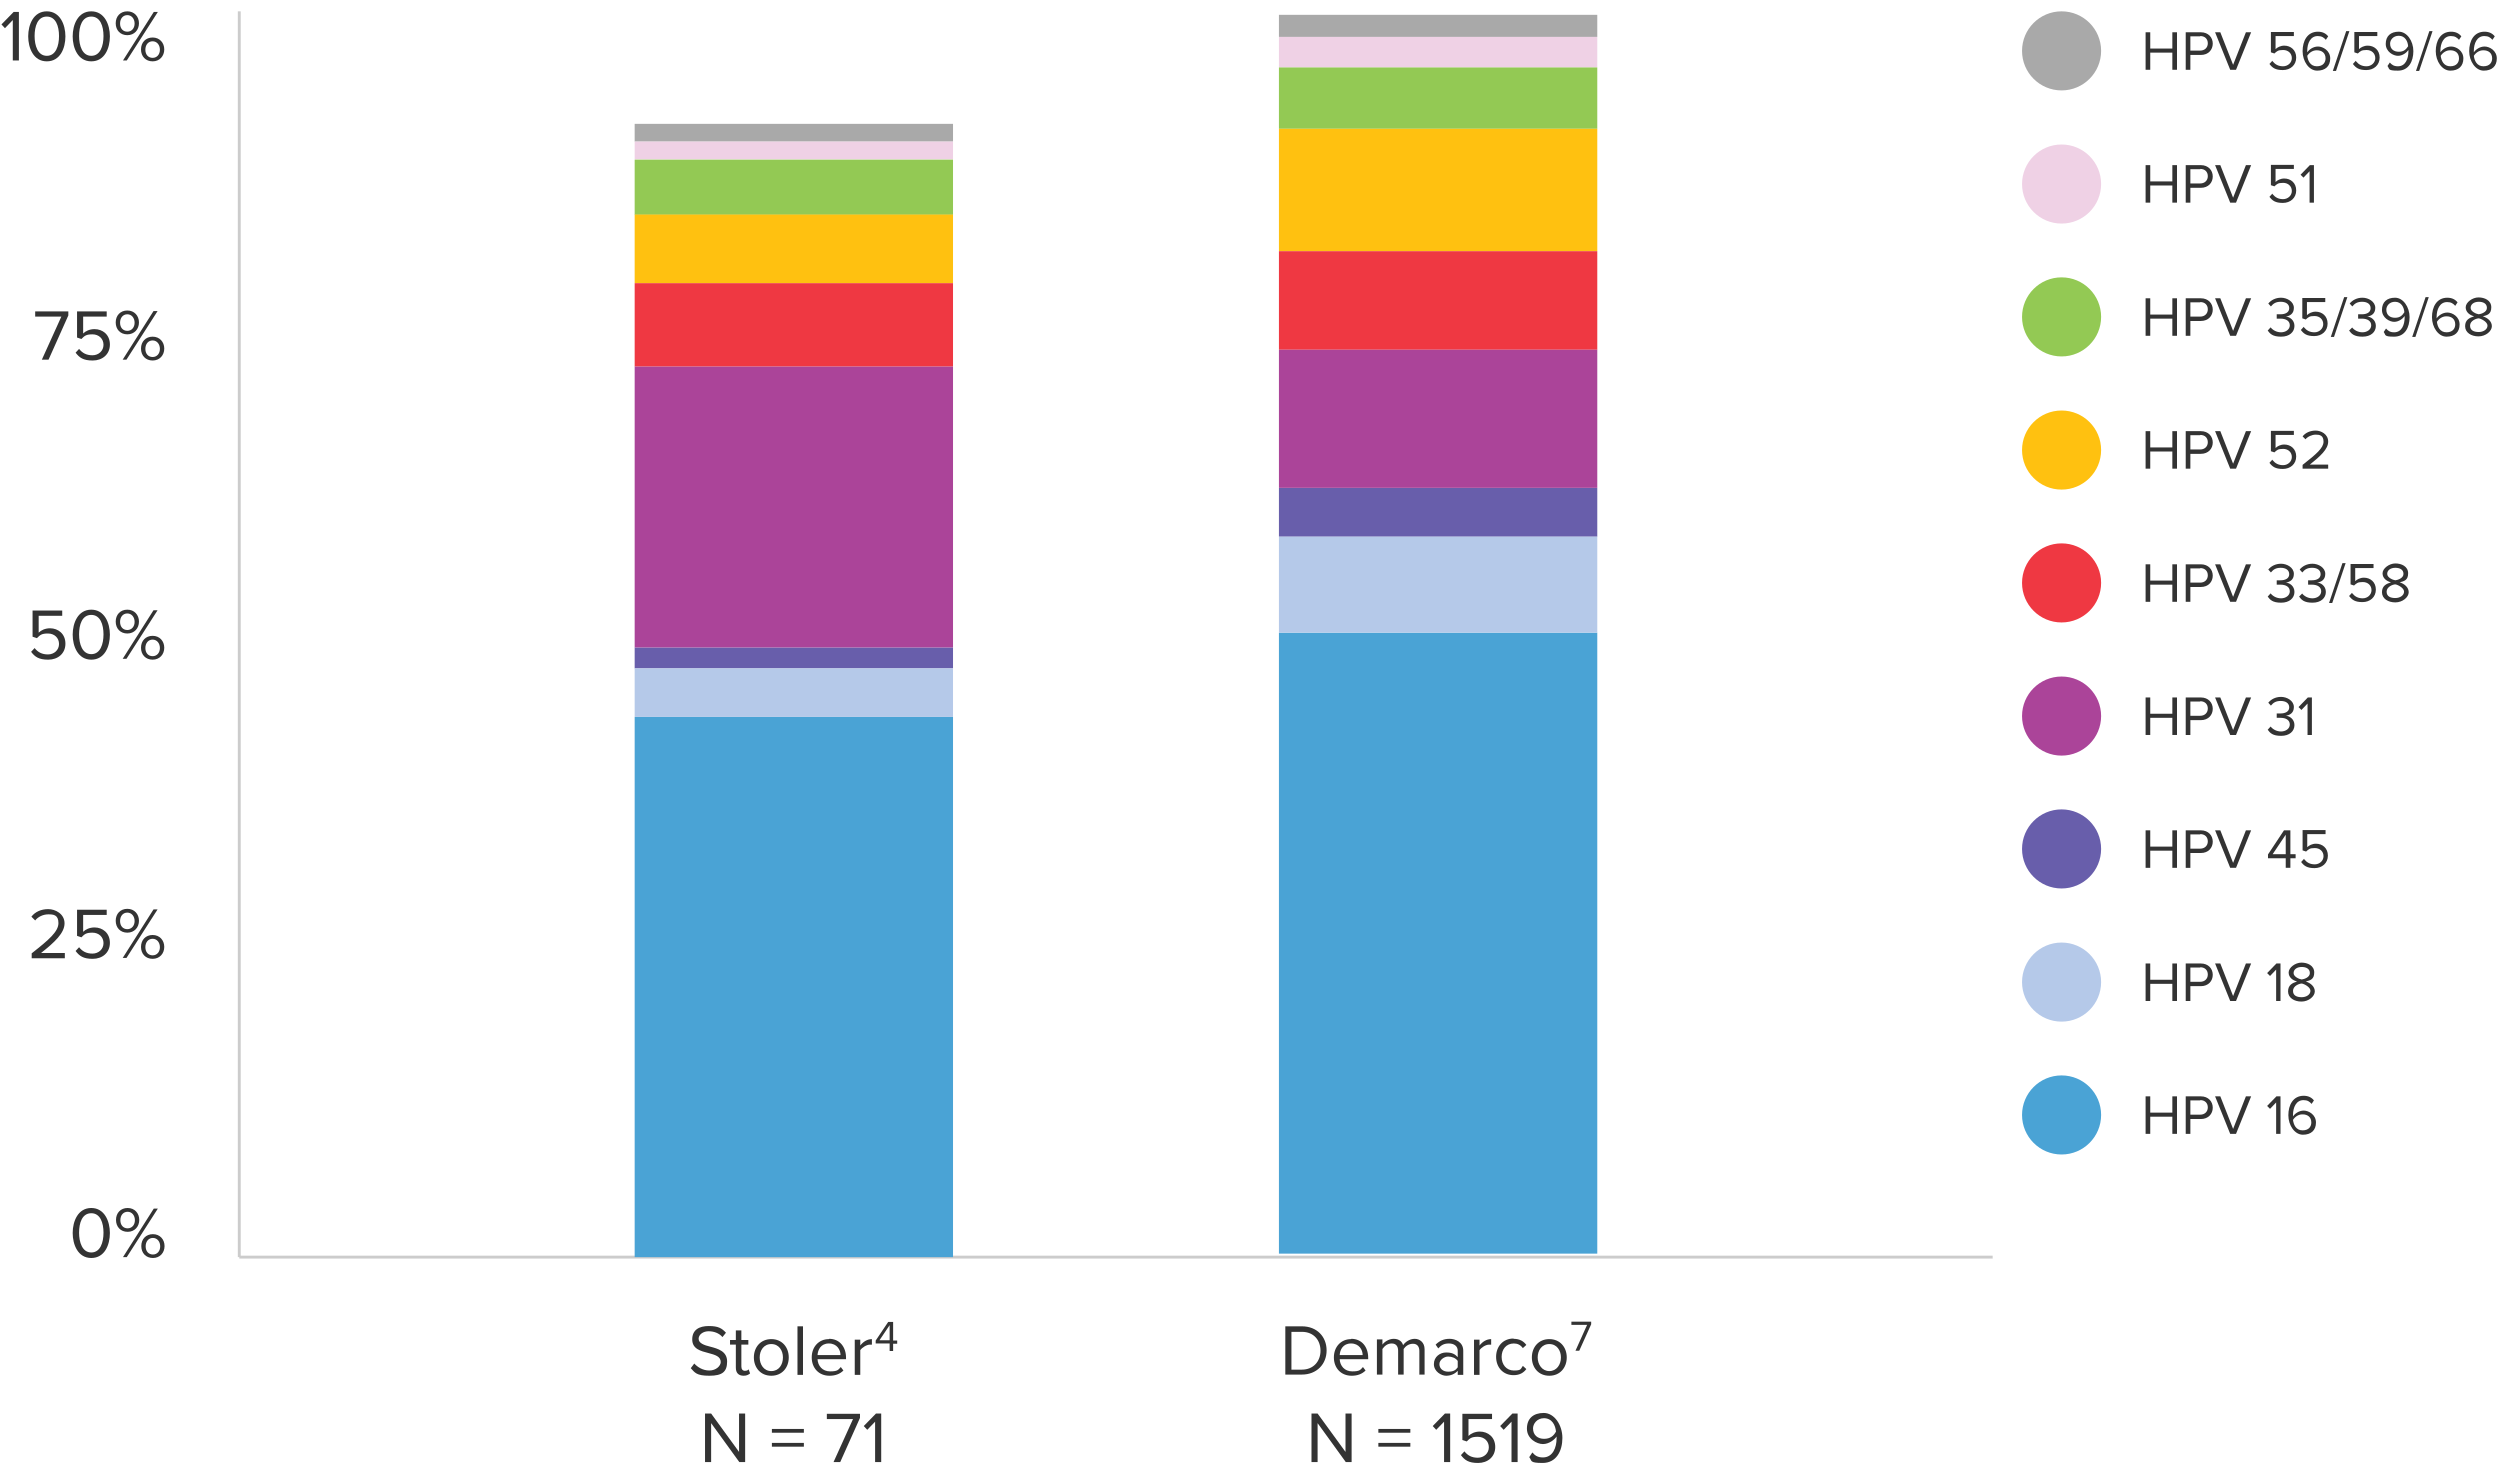 <?xml version="1.0" encoding="UTF-8"?>
<svg xmlns="http://www.w3.org/2000/svg" version="1.1" viewBox="0 0 859.9 509.7">
  <defs>
    <style>
      .cls-1 {
        fill: #b5c9e9;
      }

      .cls-2 {
        fill: #a9a9a9;
      }

      .cls-3 {
        fill: #ffc110;
      }

      .cls-4 {
        fill: none;
        stroke: #ccc;
        stroke-miterlimit: 10;
      }

      .cls-5 {
        isolation: isolate;
      }

      .cls-6 {
        fill: #685eab;
      }

      .cls-7 {
        fill: #efd1e5;
      }

      .cls-8 {
        fill: #ef3842;
      }

      .cls-9 {
        fill: #93c954;
      }

      .cls-10 {
        fill: #ab4499;
      }

      .cls-11 {
        fill: #333;
      }

      .cls-12 {
        fill: #4aa3d5;
      }
    </style>
  </defs>
  <!-- Generator: Adobe Illustrator 28.6.0, SVG Export Plug-In . SVG Version: 1.2.0 Build 709)  -->
  <g>
    <g id="Layer_2">
      <g>
        <line class="cls-4" x1="82.3" y1="432.4" x2="82.3" y2="3.9"/>
        <line class="cls-4" x1="82.3" y1="432.4" x2="685.4" y2="432.4"/>
      </g>
      <g class="cls-5">
        <g class="cls-5">
          <path class="cls-11" d="M4.4,20.8V6.9l-2.7,2.8-1.2-1.3,4.2-4.3h1.8v16.7h-2.1Z"/>
          <path class="cls-11" d="M16.1,3.9c4.5,0,6.4,4.5,6.4,8.6s-1.8,8.6-6.4,8.6-6.4-4.6-6.4-8.6,1.8-8.6,6.4-8.6ZM16.1,5.7c-3.2,0-4.2,3.4-4.2,6.7s1.1,6.8,4.2,6.8,4.2-3.4,4.2-6.8-1.1-6.7-4.2-6.7Z"/>
          <path class="cls-11" d="M31.4,3.9c4.5,0,6.4,4.5,6.4,8.6s-1.8,8.6-6.4,8.6-6.4-4.6-6.4-8.6,1.8-8.6,6.4-8.6ZM31.4,5.7c-3.2,0-4.2,3.4-4.2,6.7s1.1,6.8,4.2,6.8,4.2-3.4,4.2-6.8-1.1-6.7-4.2-6.7Z"/>
          <path class="cls-11" d="M43.8,3.9c2.4,0,4,1.8,4,4.1s-1.6,4.1-4,4.1-4-1.7-4-4.1,1.6-4.1,4-4.1ZM43.8,5.2c-1.5,0-2.5,1.2-2.5,2.9s1,2.8,2.5,2.8,2.5-1.2,2.5-2.8-1-2.9-2.5-2.9ZM42.3,20.8l10.6-16.7h1.4l-10.7,16.7h-1.3ZM52.5,12.9c2.4,0,4,1.8,4,4.1s-1.6,4.1-4,4.1-4-1.7-4-4.1,1.6-4.1,4-4.1ZM52.5,14.2c-1.5,0-2.5,1.2-2.5,2.9s1,2.8,2.5,2.8,2.5-1.2,2.5-2.8-1-2.9-2.5-2.9Z"/>
        </g>
      </g>
      <g class="cls-5">
        <g class="cls-5">
          <path class="cls-11" d="M31.4,415.5c4.5,0,6.4,4.5,6.4,8.6s-1.8,8.6-6.4,8.6-6.4-4.6-6.4-8.6,1.8-8.6,6.4-8.6ZM31.4,417.3c-3.2,0-4.2,3.4-4.2,6.7s1.1,6.8,4.2,6.8,4.2-3.4,4.2-6.8-1.1-6.7-4.2-6.7Z"/>
          <path class="cls-11" d="M43.9,415.5c2.4,0,4,1.8,4,4.1s-1.6,4.1-4,4.1-4-1.7-4-4.1,1.6-4.1,4-4.1ZM43.9,416.8c-1.5,0-2.5,1.2-2.5,2.9s1,2.8,2.5,2.8,2.5-1.2,2.5-2.8-1-2.9-2.5-2.9ZM42.3,432.4l10.6-16.7h1.4l-10.7,16.7h-1.3ZM52.6,424.5c2.4,0,4,1.8,4,4.1s-1.6,4.1-4,4.1-4-1.7-4-4.1,1.6-4.1,4-4.1ZM52.6,425.8c-1.5,0-2.5,1.2-2.5,2.9s1,2.8,2.5,2.8,2.5-1.2,2.5-2.8-1-2.9-2.5-2.9Z"/>
        </g>
      </g>
      <g class="cls-5">
        <g class="cls-5">
          <path class="cls-11" d="M10.9,329.5v-1.6c6-4.7,9.2-7.5,9.2-10.4s-1.8-3-3.5-3-3.5.8-4.5,2.1l-1.3-1.3c1.3-1.7,3.4-2.6,5.8-2.6s5.6,1.6,5.6,4.9-3.4,6.5-8.1,10.2h8.2v1.8h-11.4Z"/>
          <path class="cls-11" d="M27.2,325.8c1.1,1.4,2.5,2.2,4.6,2.2s3.8-1.5,3.8-3.6-1.6-3.6-3.8-3.6-2.7.5-3.8,1.6l-1.5-.5v-9h10.2v1.8h-8.1v5.8c.8-.8,2.2-1.5,3.9-1.5,2.8,0,5.3,1.9,5.3,5.3s-2.6,5.5-5.9,5.5-4.6-1-5.9-2.7l1.3-1.4Z"/>
          <path class="cls-11" d="M43.8,312.6c2.4,0,4,1.8,4,4.1s-1.6,4.1-4,4.1-4-1.7-4-4.1,1.6-4.1,4-4.1ZM43.8,313.9c-1.5,0-2.5,1.2-2.5,2.9s1,2.8,2.5,2.8,2.5-1.2,2.5-2.8-1-2.9-2.5-2.9ZM42.2,329.5l10.6-16.7h1.4l-10.7,16.7h-1.3ZM52.5,321.6c2.4,0,4,1.8,4,4.1s-1.6,4.1-4,4.1-4-1.7-4-4.1,1.6-4.1,4-4.1ZM52.5,322.9c-1.5,0-2.5,1.2-2.5,2.9s1,2.8,2.5,2.8,2.5-1.2,2.5-2.8-1-2.9-2.5-2.9Z"/>
        </g>
      </g>
      <g class="cls-5">
        <g class="cls-5">
          <path class="cls-11" d="M11.9,222.9c1.1,1.4,2.5,2.2,4.6,2.2s3.8-1.5,3.8-3.6-1.6-3.6-3.8-3.6-2.7.5-3.8,1.6l-1.5-.5v-9h10.2v1.8h-8.1v5.8c.8-.8,2.2-1.5,3.9-1.5,2.8,0,5.3,1.9,5.3,5.3s-2.6,5.5-5.9,5.5-4.6-1-5.9-2.7l1.3-1.4Z"/>
          <path class="cls-11" d="M31.4,209.7c4.5,0,6.4,4.5,6.4,8.6s-1.8,8.6-6.4,8.6-6.4-4.6-6.4-8.6,1.8-8.6,6.4-8.6ZM31.4,211.5c-3.2,0-4.2,3.4-4.2,6.7s1.1,6.8,4.2,6.8,4.2-3.4,4.2-6.8-1.1-6.7-4.2-6.7Z"/>
          <path class="cls-11" d="M43.8,209.7c2.4,0,4,1.8,4,4.1s-1.6,4.1-4,4.1-4-1.7-4-4.1,1.6-4.1,4-4.1ZM43.8,211c-1.5,0-2.5,1.2-2.5,2.9s1,2.8,2.5,2.8,2.5-1.2,2.5-2.8-1-2.9-2.5-2.9ZM42.2,226.6l10.6-16.7h1.4l-10.7,16.7h-1.3ZM52.5,218.7c2.4,0,4,1.8,4,4.1s-1.6,4.1-4,4.1-4-1.7-4-4.1,1.6-4.1,4-4.1ZM52.5,220c-1.5,0-2.5,1.2-2.5,2.9s1,2.8,2.5,2.8,2.5-1.2,2.5-2.8-1-2.9-2.5-2.9Z"/>
        </g>
      </g>
      <g class="cls-5">
        <g class="cls-5">
          <path class="cls-11" d="M14.4,123.7l6.7-14.8h-9v-1.8h11.4v1.4l-6.8,15.2h-2.3Z"/>
          <path class="cls-11" d="M27.2,120c1.1,1.4,2.5,2.2,4.6,2.2s3.8-1.5,3.8-3.6-1.6-3.6-3.8-3.6-2.7.5-3.8,1.6l-1.5-.5v-9h10.2v1.8h-8.1v5.8c.8-.8,2.2-1.5,3.9-1.5,2.8,0,5.3,1.9,5.3,5.3s-2.6,5.5-5.9,5.5-4.6-1-5.9-2.7l1.3-1.4Z"/>
          <path class="cls-11" d="M43.8,106.8c2.4,0,4,1.8,4,4.1s-1.6,4.1-4,4.1-4-1.7-4-4.1,1.6-4.1,4-4.1ZM43.8,108.1c-1.5,0-2.5,1.2-2.5,2.9s1,2.8,2.5,2.8,2.5-1.2,2.5-2.8-1-2.9-2.5-2.9ZM42.2,123.7l10.6-16.7h1.4l-10.7,16.7h-1.3ZM52.5,115.8c2.4,0,4,1.8,4,4.1s-1.6,4.1-4,4.1-4-1.7-4-4.1,1.6-4.1,4-4.1ZM52.5,117.1c-1.5,0-2.5,1.2-2.5,2.9s1,2.8,2.5,2.8,2.5-1.2,2.5-2.8-1-2.9-2.5-2.9Z"/>
        </g>
      </g>
      <g>
        <g class="cls-5">
          <g class="cls-5">
            <path class="cls-11" d="M238.8,469c1.1,1.2,2.9,2.4,5.2,2.4s3.9-1.6,3.9-2.9c0-2-2-2.5-4.2-3.1-2.7-.7-5.6-1.4-5.6-4.7s2.4-4.6,5.7-4.6,4.5.8,5.9,2.3l-1.2,1.5c-1.2-1.4-3-2-4.8-2s-3.4,1.1-3.4,2.6,1.9,2.2,4,2.7c2.7.7,5.8,1.6,5.8,5.1s-1.6,4.9-6.1,4.9-5-1.1-6.4-2.6l1.2-1.6Z"/>
            <path class="cls-11" d="M253.1,470.4v-7.9h-2v-1.6h2v-3.3h1.9v3.3h2.4v1.6h-2.4v7.5c0,.9.4,1.5,1.2,1.5s1-.2,1.3-.5l.5,1.4c-.5.4-1.1.8-2.2.8-1.8,0-2.7-1-2.7-2.8Z"/>
            <path class="cls-11" d="M259.3,466.9c0-3.5,2.3-6.3,6-6.3s6,2.8,6,6.3-2.3,6.3-6,6.3-6-2.8-6-6.3ZM269.3,466.9c0-2.4-1.4-4.6-4-4.6s-4,2.2-4,4.6,1.4,4.7,4,4.7,4-2.2,4-4.7Z"/>
            <path class="cls-11" d="M274.3,472.9v-16.7h1.9v16.7h-1.9Z"/>
            <path class="cls-11" d="M285.2,460.5c3.6,0,5.8,2.8,5.8,6.5v.5h-9.8c.1,2.3,1.7,4.2,4.3,4.2s2.8-.5,3.7-1.5l.9,1.2c-1.2,1.2-2.8,1.8-4.8,1.8-3.6,0-6.1-2.6-6.1-6.3s2.5-6.3,5.9-6.3ZM281.2,466.1h7.9c0-1.8-1.2-4-4-4s-3.8,2.2-3.9,4Z"/>
            <path class="cls-11" d="M294,472.9v-12.1h1.9v2c1-1.3,2.4-2.2,4-2.2v1.9c-.2,0-.4,0-.7,0-1.1,0-2.7,1-3.3,1.9v8.5h-1.9Z"/>
          </g>
        </g>
        <g class="cls-5">
          <g class="cls-5">
            <path class="cls-11" d="M306,464.6v-2.5h-4.8v-1l4.3-6.4h1.7v6.4h1.4v1.1h-1.4v2.5h-1.2ZM306,455.8l-3.5,5.2h3.5v-5.2Z"/>
          </g>
        </g>
        <g class="cls-5">
          <g class="cls-5">
            <path class="cls-11" d="M254.3,502.9l-9.7-13.4v13.4h-2.1v-16.7h2.1l9.6,13.2v-13.2h2.1v16.7h-2Z"/>
            <path class="cls-11" d="M265.5,492.8v-1.3h11v1.3h-11ZM265.5,497.6v-1.3h11v1.3h-11Z"/>
            <path class="cls-11" d="M286.7,502.9l6.7-14.8h-9v-1.8h11.4v1.4l-6.8,15.2h-2.3Z"/>
            <path class="cls-11" d="M301,502.9v-13.9l-2.7,2.8-1.2-1.3,4.2-4.3h1.8v16.7h-2.1Z"/>
          </g>
        </g>
        <g class="cls-5">
          <g class="cls-5">
            <path class="cls-11" d="M442.1,472.9v-16.7h5.7c5.2,0,8.5,3.6,8.5,8.3s-3.4,8.3-8.5,8.3h-5.7ZM444.2,471.1h3.6c4,0,6.4-2.9,6.4-6.5s-2.3-6.5-6.4-6.5h-3.6v13Z"/>
            <path class="cls-11" d="M464.8,460.5c3.6,0,5.8,2.8,5.8,6.5v.5h-9.8c.1,2.3,1.7,4.2,4.3,4.2s2.8-.5,3.7-1.5l.9,1.2c-1.2,1.2-2.8,1.8-4.8,1.8-3.6,0-6.1-2.6-6.1-6.3s2.5-6.3,5.9-6.3ZM460.8,466.1h7.9c0-1.8-1.2-4-4-4s-3.8,2.2-3.9,4Z"/>
            <path class="cls-11" d="M488.2,472.9v-8.2c0-1.5-.7-2.5-2.2-2.5s-2.6.9-3.2,1.8v8.8h-1.9v-8.2c0-1.5-.7-2.5-2.2-2.5s-2.5.9-3.2,1.9v8.8h-1.9v-12.1h1.9v1.8c.5-.8,2.1-2,3.9-2s2.9,1,3.2,2.2c.7-1.1,2.3-2.2,4-2.2s3.4,1.2,3.4,3.6v8.7h-1.9Z"/>
            <path class="cls-11" d="M501.4,472.9v-1.4c-1,1.1-2.4,1.7-4,1.7s-4.2-1.4-4.2-4,2.2-4,4.2-4,3,.5,4,1.6v-2.2c0-1.6-1.3-2.5-3-2.5s-2.6.5-3.7,1.7l-.9-1.3c1.3-1.3,2.8-2,4.8-2s4.7,1.1,4.7,4.1v8.3h-1.9ZM501.4,468.1c-.7-1-2-1.5-3.3-1.5s-3,1.1-3,2.6,1.2,2.6,3,2.6,2.6-.5,3.3-1.5v-2.3Z"/>
            <path class="cls-11" d="M507,472.9v-12.1h1.9v2c1-1.3,2.4-2.2,4-2.2v1.9c-.2,0-.4,0-.7,0-1.2,0-2.7,1-3.3,1.9v8.5h-1.9Z"/>
            <path class="cls-11" d="M520.6,460.5c2.2,0,3.5.9,4.4,2.1l-1.2,1.1c-.8-1.1-1.8-1.6-3.1-1.6-2.6,0-4.2,2-4.2,4.6s1.6,4.7,4.2,4.7,2.3-.5,3.1-1.6l1.2,1.1c-.9,1.2-2.2,2.1-4.4,2.1-3.6,0-6-2.7-6-6.3s2.4-6.3,6-6.3Z"/>
            <path class="cls-11" d="M526.9,466.9c0-3.5,2.3-6.3,6-6.3s6,2.8,6,6.3-2.3,6.3-6,6.3-6-2.8-6-6.3ZM536.9,466.9c0-2.4-1.4-4.6-4-4.6s-4,2.2-4,4.6,1.5,4.7,4,4.7,4-2.2,4-4.7Z"/>
          </g>
        </g>
        <g class="cls-5">
          <g class="cls-5">
            <path class="cls-11" d="M541.9,464.6l4-8.9h-5.4v-1.1h6.8v.9l-4.1,9.1h-1.4Z"/>
          </g>
        </g>
        <g class="cls-5">
          <g class="cls-5">
            <path class="cls-11" d="M462.9,502.9l-9.7-13.4v13.4h-2.1v-16.7h2.1l9.6,13.2v-13.2h2.1v16.7h-2Z"/>
            <path class="cls-11" d="M474.1,492.8v-1.3h11v1.3h-11ZM474.1,497.6v-1.3h11v1.3h-11Z"/>
            <path class="cls-11" d="M496.7,502.9v-13.9l-2.7,2.8-1.2-1.3,4.2-4.3h1.8v16.7h-2.1Z"/>
            <path class="cls-11" d="M503.7,499.2c1.1,1.4,2.5,2.2,4.6,2.2s3.8-1.5,3.8-3.6-1.6-3.6-3.8-3.6-2.7.5-3.8,1.6l-1.5-.5v-9h10.2v1.8h-8.1v5.8c.8-.8,2.2-1.5,3.9-1.5,2.8,0,5.3,1.9,5.3,5.3s-2.6,5.5-5.9,5.5-4.6-1-5.9-2.7l1.3-1.4Z"/>
            <path class="cls-11" d="M519.9,502.9v-13.9l-2.7,2.8-1.2-1.3,4.2-4.3h1.8v16.7h-2.1Z"/>
            <path class="cls-11" d="M527.1,499.6c.8,1,1.8,1.7,3.6,1.7,3.4,0,4.7-3.4,4.7-6.5s0-.5,0-.7c-.7,1.1-2.6,2.6-4.7,2.6s-5.5-1.8-5.5-5.3,2.2-5.4,5.8-5.4,6.4,4.1,6.4,8.6-2.1,8.6-6.8,8.6-3.6-.8-4.6-2l1-1.5ZM531.1,487.8c-2.5,0-3.8,2-3.8,3.5,0,2.4,1.7,3.6,3.8,3.6s3.3-1,4.1-2.5c-.2-2.1-1.3-4.6-4.2-4.6Z"/>
          </g>
        </g>
        <g>
          <rect class="cls-12" x="218.3" y="246.6" width="109.5" height="185.8"/>
          <rect class="cls-2" x="218.3" y="42.6" width="109.5" height="6.1"/>
          <rect class="cls-7" x="218.3" y="48.7" width="109.5" height="6.1"/>
          <rect class="cls-6" x="218.3" y="222.7" width="109.5" height="7.2"/>
          <rect class="cls-1" x="218.3" y="229.9" width="109.5" height="16.7"/>
          <rect class="cls-9" x="218.3" y="54.9" width="109.5" height="19"/>
          <rect class="cls-3" x="218.3" y="73.8" width="109.5" height="23.6"/>
          <rect class="cls-8" x="218.3" y="97.4" width="109.5" height="28.7"/>
          <rect class="cls-10" x="218.3" y="126.1" width="109.5" height="96.6"/>
        </g>
        <g>
          <rect class="cls-12" x="439.9" y="217.6" width="109.5" height="213.6"/>
          <rect class="cls-2" x="439.9" y="5.1" width="109.5" height="7.6"/>
          <rect class="cls-7" x="439.9" y="12.7" width="109.5" height="10.5"/>
          <rect class="cls-6" x="439.9" y="167.8" width="109.5" height="16.8"/>
          <rect class="cls-1" x="439.9" y="184.6" width="109.5" height="33"/>
          <rect class="cls-9" x="439.9" y="23.2" width="109.5" height="21.1"/>
          <rect class="cls-3" x="439.9" y="44.3" width="109.5" height="42.1"/>
          <rect class="cls-8" x="439.9" y="86.4" width="109.5" height="33.9"/>
          <rect class="cls-10" x="439.9" y="120.3" width="109.5" height="47.5"/>
        </g>
      </g>
      <g>
        <circle class="cls-2" cx="709.1" cy="17.5" r="13.6"/>
        <circle class="cls-7" cx="709.1" cy="63.3" r="13.6"/>
        <circle class="cls-9" cx="709.1" cy="109" r="13.6"/>
        <circle class="cls-3" cx="709.1" cy="154.8" r="13.6"/>
        <circle class="cls-8" cx="709.1" cy="200.5" r="13.6"/>
        <circle class="cls-10" cx="709.1" cy="246.3" r="13.6"/>
        <circle class="cls-6" cx="709.1" cy="292" r="13.6"/>
        <circle class="cls-1" cx="709.1" cy="337.8" r="13.6"/>
        <circle class="cls-12" cx="709.1" cy="383.5" r="13.6"/>
        <g class="cls-5">
          <g class="cls-5">
            <path class="cls-11" d="M747.2,24v-5.9h-7.6v5.9h-1.6v-12.9h1.6v5.6h7.6v-5.6h1.6v12.9h-1.6Z"/>
            <path class="cls-11" d="M751.8,24v-12.9h5.2c2.6,0,4.1,1.8,4.1,3.9s-1.5,3.9-4.1,3.9h-3.6v5.1h-1.6ZM756.8,12.5h-3.4v4.9h3.4c1.5,0,2.6-1,2.6-2.5s-1-2.5-2.6-2.5Z"/>
            <path class="cls-11" d="M767.1,24l-5.2-12.9h1.8l4.4,11.2,4.4-11.2h1.8l-5.2,12.9h-2Z"/>
            <path class="cls-11" d="M781.7,21.1c.9,1.1,2,1.7,3.6,1.7s3-1.2,3-2.8-1.2-2.8-3-2.8-2.1.4-3,1.2l-1.2-.4v-7h7.9v1.4h-6.3v4.5c.6-.6,1.7-1.2,3-1.2,2.2,0,4.1,1.5,4.1,4.1s-2,4.3-4.6,4.3-3.6-.8-4.6-2.1l1-1.1Z"/>
            <path class="cls-11" d="M797.2,10.9c1.7,0,2.8.6,3.6,1.6l-.8,1.2c-.7-.8-1.4-1.3-2.8-1.3-2.5,0-3.6,2.5-3.6,5.1s0,.3,0,.5c.6-.9,2-2,3.7-2s4.2,1.4,4.2,4.1-1.7,4.2-4.5,4.2-5-3.2-5-6.7,1.6-6.7,5.3-6.7ZM796.8,17.3c-1.3,0-2.5.8-3.2,1.9.2,1.6,1,3.6,3.3,3.6s3-1.5,3-2.7c0-1.9-1.3-2.8-3-2.8Z"/>
            <path class="cls-11" d="M802.4,24.4l4.6-13.7h1.1l-4.6,13.7h-1.1Z"/>
            <path class="cls-11" d="M810.4,21.1c.9,1.1,2,1.7,3.6,1.7s3-1.2,3-2.8-1.2-2.8-3-2.8-2.1.4-3,1.2l-1.2-.4v-7h7.9v1.4h-6.3v4.5c.6-.6,1.7-1.2,3-1.2,2.2,0,4.1,1.5,4.1,4.1s-2,4.3-4.6,4.3-3.6-.8-4.6-2.1l1-1.1Z"/>
            <path class="cls-11" d="M822,21.5c.7.8,1.4,1.3,2.8,1.3,2.6,0,3.6-2.6,3.6-5.1s0-.3,0-.5c-.6.9-2,2-3.6,2s-4.2-1.4-4.2-4.1,1.7-4.2,4.5-4.2,5,3.2,5,6.7-1.6,6.7-5.3,6.7-2.8-.6-3.6-1.6l.8-1.2ZM825.1,12.3c-2,0-3,1.5-3,2.7,0,1.9,1.3,2.8,3,2.8s2.5-.8,3.2-1.9c-.1-1.6-1-3.6-3.2-3.6Z"/>
            <path class="cls-11" d="M831,24.4l4.6-13.7h1.1l-4.6,13.7h-1.1Z"/>
            <path class="cls-11" d="M843,10.9c1.7,0,2.8.6,3.6,1.6l-.8,1.2c-.7-.8-1.4-1.3-2.8-1.3-2.5,0-3.6,2.5-3.6,5.1s0,.3,0,.5c.6-.9,2-2,3.7-2s4.2,1.4,4.2,4.1-1.7,4.2-4.5,4.2-5-3.2-5-6.7,1.6-6.7,5.3-6.7ZM842.7,17.3c-1.3,0-2.5.8-3.2,1.9.2,1.6,1,3.6,3.3,3.6s3-1.5,3-2.7c0-1.9-1.3-2.8-3-2.8Z"/>
            <path class="cls-11" d="M854.5,10.9c1.7,0,2.8.6,3.6,1.6l-.8,1.2c-.7-.8-1.4-1.3-2.8-1.3-2.5,0-3.6,2.5-3.6,5.1s0,.3,0,.5c.6-.9,2-2,3.7-2s4.2,1.4,4.2,4.1-1.7,4.2-4.5,4.2-5-3.2-5-6.7,1.6-6.7,5.3-6.7ZM854.1,17.3c-1.3,0-2.5.8-3.2,1.9.2,1.6,1,3.6,3.3,3.6s3-1.5,3-2.7c0-1.9-1.3-2.8-3-2.8Z"/>
          </g>
        </g>
        <g class="cls-5">
          <g class="cls-5">
            <path class="cls-11" d="M747.2,69.7v-5.9h-7.6v5.9h-1.6v-12.9h1.6v5.6h7.6v-5.6h1.6v12.9h-1.6Z"/>
            <path class="cls-11" d="M751.8,69.7v-12.9h5.2c2.6,0,4.1,1.8,4.1,3.9s-1.5,3.9-4.1,3.9h-3.6v5.1h-1.6ZM756.8,58.2h-3.4v4.9h3.4c1.5,0,2.6-1,2.6-2.5s-1-2.5-2.6-2.5Z"/>
            <path class="cls-11" d="M767.1,69.7l-5.2-12.9h1.8l4.4,11.2,4.4-11.2h1.8l-5.2,12.9h-2Z"/>
            <path class="cls-11" d="M781.7,66.8c.9,1.1,2,1.7,3.6,1.7s3-1.2,3-2.8-1.2-2.8-3-2.8-2.1.4-3,1.2l-1.2-.4v-7h7.9v1.4h-6.3v4.5c.6-.6,1.7-1.2,3-1.2,2.2,0,4.1,1.5,4.1,4.1s-2,4.3-4.6,4.3-3.6-.8-4.6-2.1l1-1.1Z"/>
            <path class="cls-11" d="M794.4,69.7v-10.8l-2.1,2.2-1-1,3.2-3.3h1.4v12.9h-1.6Z"/>
          </g>
        </g>
        <g class="cls-5">
          <g class="cls-5">
            <path class="cls-11" d="M747.2,115.5v-5.9h-7.6v5.9h-1.6v-12.9h1.6v5.6h7.6v-5.6h1.6v12.9h-1.6Z"/>
            <path class="cls-11" d="M751.8,115.5v-12.9h5.2c2.6,0,4.1,1.8,4.1,3.9s-1.5,3.9-4.1,3.9h-3.6v5.1h-1.6ZM756.8,104h-3.4v4.9h3.4c1.5,0,2.6-1,2.6-2.5s-1-2.5-2.6-2.5Z"/>
            <path class="cls-11" d="M767.1,115.5l-5.2-12.9h1.8l4.4,11.2,4.4-11.2h1.8l-5.2,12.9h-2Z"/>
            <path class="cls-11" d="M781,112.6c.8,1,2.1,1.7,3.6,1.7s3-.9,3-2.4-1.3-2.3-3.2-2.3-1.1,0-1.3,0v-1.5c.2,0,.8,0,1.3,0,1.6,0,3-.6,3-2.1s-1.3-2.2-2.9-2.2-2.5.5-3.4,1.6l-.9-1c.9-1.1,2.4-2,4.4-2s4.4,1.3,4.4,3.5-1.6,2.8-2.8,3c1.2,0,3,1.1,3,3.2s-1.7,3.7-4.6,3.7-3.8-1-4.6-2.1l.9-1Z"/>
            <path class="cls-11" d="M792.5,112.6c.9,1.1,2,1.7,3.6,1.7s3-1.2,3-2.8-1.2-2.8-3-2.8-2.1.4-3,1.2l-1.2-.4v-7h7.9v1.4h-6.3v4.5c.6-.6,1.7-1.2,3-1.2,2.2,0,4.1,1.5,4.1,4.1s-2,4.3-4.6,4.3-3.6-.8-4.6-2.1l1-1.1Z"/>
            <path class="cls-11" d="M801.7,115.9l4.6-13.7h1.1l-4.6,13.7h-1.1Z"/>
            <path class="cls-11" d="M809,112.6c.8,1,2.1,1.7,3.6,1.7s3-.9,3-2.4-1.3-2.3-3.2-2.3-1.1,0-1.3,0v-1.5c.2,0,.8,0,1.3,0,1.6,0,3-.6,3-2.1s-1.3-2.2-2.9-2.2-2.5.5-3.4,1.6l-.9-1c.9-1.1,2.4-2,4.4-2s4.4,1.3,4.4,3.5-1.6,2.8-2.8,3c1.2,0,3,1.1,3,3.2s-1.7,3.7-4.6,3.7-3.8-1-4.6-2.1l1-1Z"/>
            <path class="cls-11" d="M820.7,113c.7.8,1.4,1.3,2.8,1.3,2.6,0,3.6-2.6,3.6-5.1s0-.3,0-.5c-.6.9-2,2-3.6,2s-4.2-1.4-4.2-4.1,1.7-4.2,4.5-4.2,5,3.2,5,6.7-1.6,6.7-5.3,6.7-2.8-.6-3.6-1.6l.8-1.2ZM823.8,103.8c-2,0-3,1.5-3,2.7,0,1.9,1.3,2.8,3,2.8s2.5-.8,3.2-1.9c-.1-1.6-1-3.6-3.2-3.6Z"/>
            <path class="cls-11" d="M829.7,115.9l4.6-13.7h1.1l-4.6,13.7h-1.1Z"/>
            <path class="cls-11" d="M841.7,102.4c1.7,0,2.8.6,3.6,1.6l-.8,1.2c-.7-.8-1.4-1.3-2.8-1.3-2.5,0-3.6,2.5-3.6,5.1s0,.3,0,.5c.6-.9,2-2,3.7-2s4.2,1.4,4.2,4.1-1.7,4.2-4.5,4.2-5-3.2-5-6.7,1.6-6.7,5.3-6.7ZM841.4,108.8c-1.3,0-2.5.8-3.2,1.9.2,1.6,1,3.6,3.3,3.6s3-1.5,3-2.7c0-1.9-1.3-2.8-3-2.8Z"/>
            <path class="cls-11" d="M851,108.8c-1.5-.4-2.9-1.4-2.9-3.1s2.3-3.4,4.4-3.4,4.4,1,4.4,3.4-1.4,2.7-2.9,3.1c1.6.5,3.1,1.7,3.1,3.4s-2.1,3.5-4.6,3.5-4.6-1.3-4.6-3.5,1.5-2.9,3.1-3.4ZM852.6,109.5c-.8,0-3,.8-3,2.5s1.4,2.2,3,2.2,3-.9,3-2.2-2.2-2.4-3-2.5ZM852.6,103.8c-1.6,0-2.8.8-2.8,2.1s2,2.1,2.8,2.2c.8-.1,2.8-.7,2.8-2.2s-1.3-2.1-2.8-2.1Z"/>
          </g>
        </g>
        <g class="cls-5">
          <g class="cls-5">
            <path class="cls-11" d="M747.2,161.2v-5.9h-7.6v5.9h-1.6v-12.9h1.6v5.6h7.6v-5.6h1.6v12.9h-1.6Z"/>
            <path class="cls-11" d="M751.8,161.2v-12.9h5.2c2.6,0,4.1,1.8,4.1,3.9s-1.5,3.9-4.1,3.9h-3.6v5.1h-1.6ZM756.8,149.7h-3.4v4.9h3.4c1.5,0,2.6-1,2.6-2.5s-1-2.5-2.6-2.5Z"/>
            <path class="cls-11" d="M767.1,161.2l-5.2-12.9h1.8l4.4,11.2,4.4-11.2h1.8l-5.2,12.9h-2Z"/>
            <path class="cls-11" d="M781.7,158.3c.9,1.1,2,1.7,3.6,1.7s3-1.2,3-2.8-1.2-2.8-3-2.8-2.1.4-3,1.2l-1.2-.4v-7h7.9v1.4h-6.3v4.5c.6-.6,1.7-1.2,3-1.2,2.2,0,4.1,1.5,4.1,4.1s-2,4.3-4.6,4.3-3.6-.8-4.6-2.1l1-1.1Z"/>
            <path class="cls-11" d="M792,161.2v-1.3c4.7-3.7,7.2-5.8,7.2-8s-1.4-2.4-2.7-2.4-2.8.7-3.5,1.6l-1-1c1-1.3,2.7-2,4.5-2s4.3,1.2,4.3,3.8-2.7,5-6.3,7.9h6.3v1.4h-8.9Z"/>
          </g>
        </g>
        <g class="cls-5">
          <g class="cls-5">
            <path class="cls-11" d="M747.2,207v-5.9h-7.6v5.9h-1.6v-12.9h1.6v5.6h7.6v-5.6h1.6v12.9h-1.6Z"/>
            <path class="cls-11" d="M751.8,207v-12.9h5.2c2.6,0,4.1,1.8,4.1,3.9s-1.5,3.9-4.1,3.9h-3.6v5.1h-1.6ZM756.8,195.5h-3.4v4.9h3.4c1.5,0,2.6-1,2.6-2.5s-1-2.5-2.6-2.5Z"/>
            <path class="cls-11" d="M767.1,207l-5.2-12.9h1.8l4.4,11.2,4.4-11.2h1.8l-5.2,12.9h-2Z"/>
            <path class="cls-11" d="M781,204.1c.8,1,2.1,1.7,3.6,1.7s3-.9,3-2.4-1.3-2.3-3.2-2.3-1.1,0-1.3,0v-1.5c.2,0,.8,0,1.3,0,1.6,0,3-.6,3-2.1s-1.3-2.2-2.9-2.2-2.5.5-3.4,1.6l-.9-1c.9-1.1,2.4-2,4.4-2s4.4,1.3,4.4,3.5-1.6,2.8-2.8,3c1.2,0,3,1.1,3,3.2s-1.7,3.7-4.6,3.7-3.8-1-4.6-2.1l.9-1Z"/>
            <path class="cls-11" d="M791.8,204.1c.8,1,2.1,1.7,3.6,1.7s3-.9,3-2.4-1.3-2.3-3.2-2.3-1.1,0-1.3,0v-1.5c.2,0,.8,0,1.3,0,1.6,0,3-.6,3-2.1s-1.3-2.2-2.9-2.2-2.5.5-3.4,1.6l-.9-1c.9-1.1,2.4-2,4.4-2s4.4,1.3,4.4,3.5-1.6,2.8-2.8,3c1.2,0,3,1.1,3,3.2s-1.7,3.7-4.6,3.7-3.8-1-4.6-2.1l1-1Z"/>
            <path class="cls-11" d="M801.1,207.4l4.6-13.7h1.1l-4.6,13.7h-1.1Z"/>
            <path class="cls-11" d="M809.1,204.1c.9,1.1,2,1.7,3.6,1.7s3-1.2,3-2.8-1.2-2.8-3-2.8-2.1.4-3,1.2l-1.2-.4v-7h7.9v1.4h-6.3v4.5c.6-.6,1.7-1.2,3-1.2,2.2,0,4.1,1.5,4.1,4.1s-2,4.3-4.6,4.3-3.6-.8-4.6-2.1l1-1.1Z"/>
            <path class="cls-11" d="M822.4,200.3c-1.5-.4-2.9-1.4-2.9-3.1s2.3-3.4,4.4-3.4,4.4,1,4.4,3.4-1.4,2.7-2.9,3.1c1.6.5,3.1,1.7,3.1,3.4s-2.1,3.5-4.6,3.5-4.6-1.3-4.6-3.5,1.5-2.9,3.1-3.4ZM823.9,201c-.8,0-3,.8-3,2.5s1.4,2.2,3,2.2,3-.9,3-2.2-2.2-2.4-3-2.5ZM823.9,195.3c-1.6,0-2.8.8-2.8,2.1s2,2.1,2.8,2.2c.8-.1,2.8-.7,2.8-2.2s-1.3-2.1-2.8-2.1Z"/>
          </g>
        </g>
        <g class="cls-5">
          <g class="cls-5">
            <path class="cls-11" d="M747.2,252.8v-5.9h-7.6v5.9h-1.6v-12.9h1.6v5.6h7.6v-5.6h1.6v12.9h-1.6Z"/>
            <path class="cls-11" d="M751.8,252.8v-12.9h5.2c2.6,0,4.1,1.8,4.1,3.9s-1.5,3.9-4.1,3.9h-3.6v5.1h-1.6ZM756.8,241.3h-3.4v4.9h3.4c1.5,0,2.6-1,2.6-2.5s-1-2.5-2.6-2.5Z"/>
            <path class="cls-11" d="M767.1,252.8l-5.2-12.9h1.8l4.4,11.2,4.4-11.2h1.8l-5.2,12.9h-2Z"/>
            <path class="cls-11" d="M781,249.9c.8,1,2.1,1.7,3.6,1.7s3-.9,3-2.4-1.3-2.3-3.2-2.3-1.1,0-1.3,0v-1.5c.2,0,.8,0,1.3,0,1.6,0,3-.6,3-2.1s-1.3-2.2-2.9-2.2-2.5.5-3.4,1.6l-.9-1c.9-1.1,2.4-2,4.4-2s4.4,1.3,4.4,3.5-1.6,2.8-2.8,3c1.2,0,3,1.1,3,3.2s-1.7,3.7-4.6,3.7-3.8-1-4.6-2.1l.9-1Z"/>
            <path class="cls-11" d="M793.7,252.8v-10.8l-2.1,2.2-1-1,3.2-3.3h1.4v12.9h-1.6Z"/>
          </g>
        </g>
        <g class="cls-5">
          <g class="cls-5">
            <path class="cls-11" d="M747.2,298.5v-5.9h-7.6v5.9h-1.6v-12.9h1.6v5.6h7.6v-5.6h1.6v12.9h-1.6Z"/>
            <path class="cls-11" d="M751.8,298.5v-12.9h5.2c2.6,0,4.1,1.8,4.1,3.9s-1.5,3.9-4.1,3.9h-3.6v5.1h-1.6ZM756.8,287h-3.4v4.9h3.4c1.5,0,2.6-1,2.6-2.5s-1-2.5-2.6-2.5Z"/>
            <path class="cls-11" d="M767.1,298.5l-5.2-12.9h1.8l4.4,11.2,4.4-11.2h1.8l-5.2,12.9h-2Z"/>
            <path class="cls-11" d="M786.2,298.5v-3.3h-6.1v-1.3l5.5-8.3h2.2v8.2h1.8v1.4h-1.8v3.3h-1.6ZM786.2,287.1l-4.5,6.7h4.5v-6.7Z"/>
            <path class="cls-11" d="M792.6,295.6c.9,1.1,2,1.7,3.6,1.7s3-1.2,3-2.8-1.2-2.8-3-2.8-2.1.4-3,1.2l-1.2-.4v-7h7.9v1.4h-6.3v4.5c.6-.6,1.7-1.2,3-1.2,2.2,0,4.1,1.5,4.1,4.1s-2,4.3-4.6,4.3-3.6-.8-4.6-2.1l1-1.1Z"/>
          </g>
        </g>
        <g class="cls-5">
          <g class="cls-5">
            <path class="cls-11" d="M747.2,344.3v-5.9h-7.6v5.9h-1.6v-12.9h1.6v5.6h7.6v-5.6h1.6v12.9h-1.6Z"/>
            <path class="cls-11" d="M751.8,344.3v-12.9h5.2c2.6,0,4.1,1.8,4.1,3.9s-1.5,3.9-4.1,3.9h-3.6v5.1h-1.6ZM756.8,332.8h-3.4v4.9h3.4c1.5,0,2.6-1,2.6-2.5s-1-2.5-2.6-2.5Z"/>
            <path class="cls-11" d="M767.1,344.3l-5.2-12.9h1.8l4.4,11.2,4.4-11.2h1.8l-5.2,12.9h-2Z"/>
            <path class="cls-11" d="M782.9,344.3v-10.8l-2.1,2.2-1-1,3.2-3.3h1.4v12.9h-1.6Z"/>
            <path class="cls-11" d="M790.1,337.6c-1.5-.4-2.9-1.4-2.9-3.1s2.3-3.4,4.4-3.4,4.4,1,4.4,3.4-1.4,2.7-2.9,3.1c1.6.5,3.1,1.7,3.1,3.4s-2.1,3.5-4.6,3.5-4.6-1.3-4.6-3.5,1.5-2.9,3.1-3.4ZM791.7,338.3c-.8,0-3,.8-3,2.5s1.4,2.2,3,2.2,3-.9,3-2.2-2.2-2.4-3-2.5ZM791.7,332.6c-1.6,0-2.8.8-2.8,2.1s2,2.1,2.8,2.2c.8-.1,2.8-.7,2.8-2.2s-1.3-2.1-2.8-2.1Z"/>
          </g>
        </g>
        <g class="cls-5">
          <g class="cls-5">
            <path class="cls-11" d="M747.2,390v-5.9h-7.6v5.9h-1.6v-12.9h1.6v5.6h7.6v-5.6h1.6v12.9h-1.6Z"/>
            <path class="cls-11" d="M751.8,390v-12.9h5.2c2.6,0,4.1,1.8,4.1,3.9s-1.5,3.9-4.1,3.9h-3.6v5.1h-1.6ZM756.8,378.5h-3.4v4.9h3.4c1.5,0,2.6-1,2.6-2.5s-1-2.5-2.6-2.5Z"/>
            <path class="cls-11" d="M767.1,390l-5.2-12.9h1.8l4.4,11.2,4.4-11.2h1.8l-5.2,12.9h-2Z"/>
            <path class="cls-11" d="M782.9,390v-10.8l-2.1,2.2-1-1,3.2-3.3h1.4v12.9h-1.6Z"/>
            <path class="cls-11" d="M792.3,376.9c1.7,0,2.8.6,3.6,1.6l-.8,1.2c-.7-.8-1.4-1.3-2.8-1.3-2.5,0-3.6,2.5-3.6,5.1s0,.3,0,.5c.6-.9,2-2,3.7-2s4.2,1.4,4.2,4.1-1.7,4.2-4.5,4.2-5-3.2-5-6.7,1.6-6.7,5.3-6.7ZM791.9,383.3c-1.3,0-2.5.8-3.2,1.9.2,1.6,1,3.6,3.3,3.6s3-1.5,3-2.7c0-1.9-1.3-2.8-3-2.8Z"/>
          </g>
        </g>
      </g>
    </g>
  </g>
</svg>
